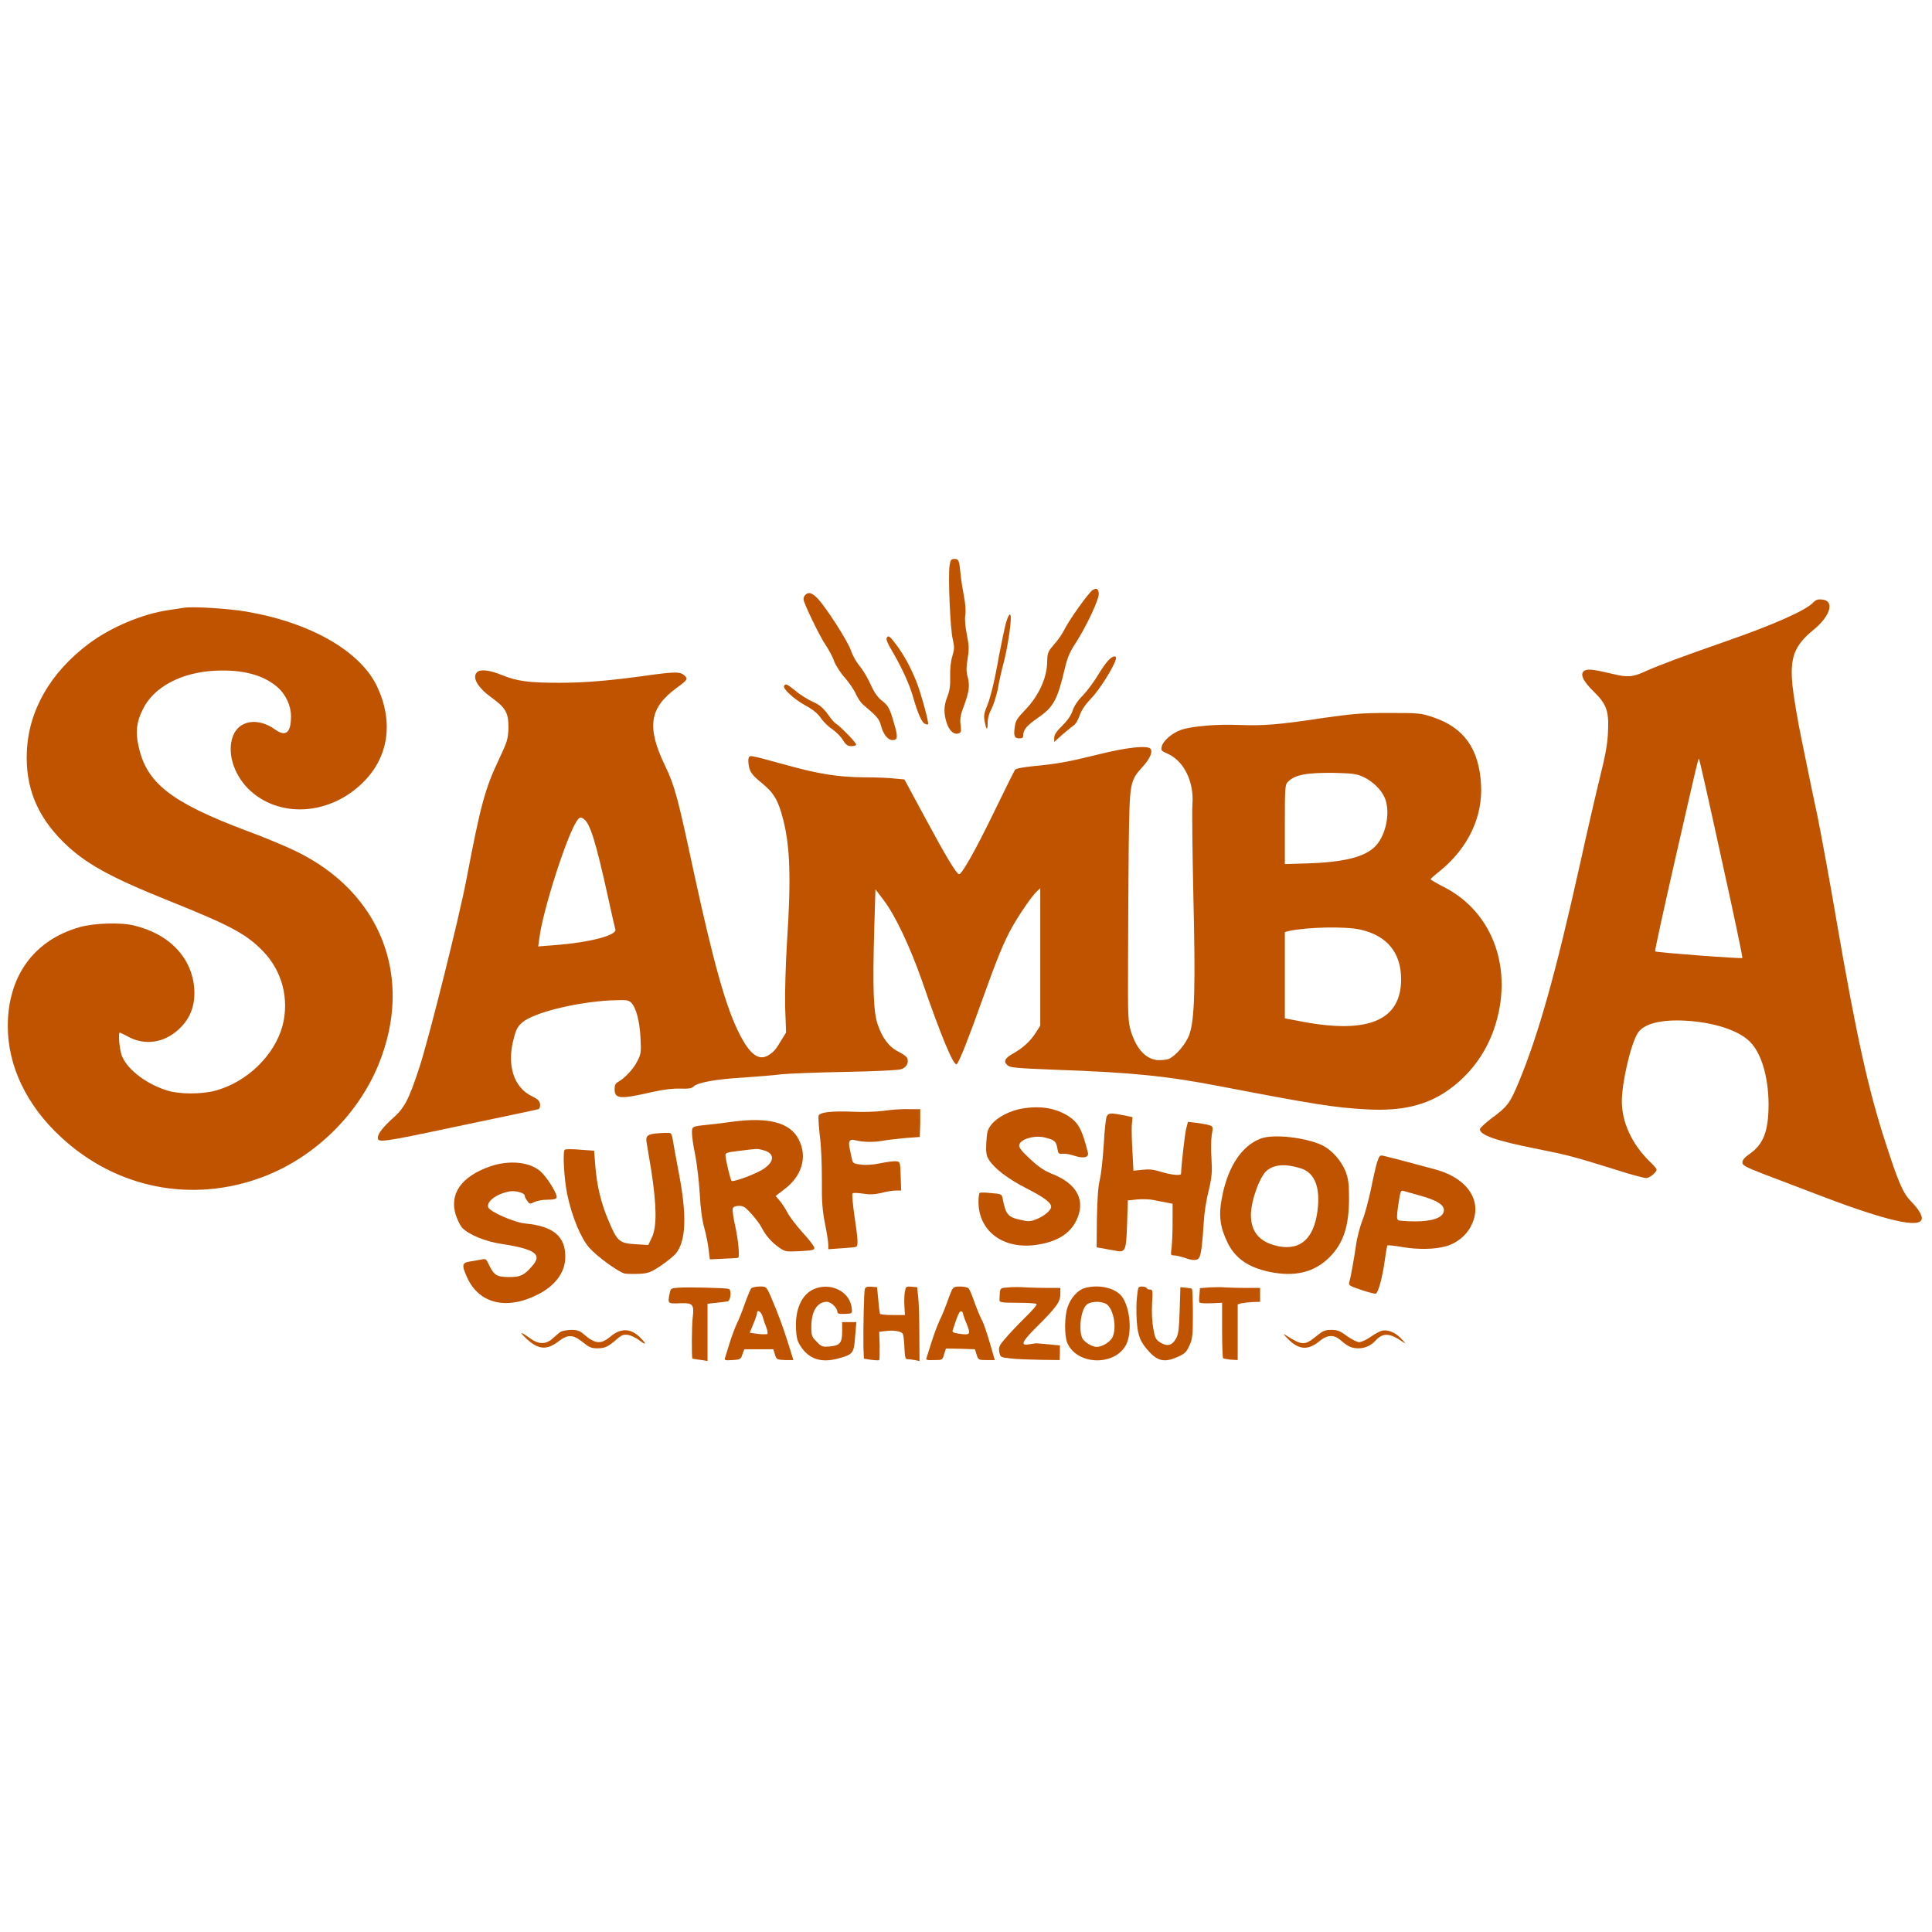 <svg xmlns="http://www.w3.org/2000/svg" xmlns:xlink="http://www.w3.org/1999/xlink" width="32px" height="32px" viewBox="0 0 32 32" version="1.1">
<g id="surface1">
<path style=" stroke:none;fill-rule:nonzero;fill:#bf5300;fill-opacity:1;" d="M 15.727 9.375 C 15.703 9.555 15.738 10.422 15.781 10.59 C 15.809 10.711 15.809 10.75 15.773 10.871 C 15.746 10.957 15.734 11.086 15.738 11.211 C 15.742 11.359 15.73 11.438 15.691 11.539 C 15.629 11.695 15.629 11.824 15.684 11.984 C 15.727 12.109 15.805 12.176 15.883 12.145 C 15.918 12.133 15.922 12.105 15.91 12.008 C 15.898 11.906 15.906 11.844 15.973 11.672 C 16.055 11.441 16.066 11.352 16.023 11.191 C 16.004 11.117 16.004 11.047 16.027 10.91 C 16.051 10.758 16.051 10.699 16.016 10.52 C 15.988 10.387 15.977 10.266 15.988 10.188 C 16 10.109 15.988 9.988 15.965 9.871 C 15.945 9.766 15.918 9.602 15.91 9.504 C 15.887 9.277 15.879 9.258 15.809 9.258 C 15.754 9.258 15.742 9.273 15.727 9.375 Z M 15.727 9.375 "/>
<path style=" stroke:none;fill-rule:nonzero;fill:#bf5300;fill-opacity:1;" d="M 18.098 9.773 C 18.039 9.805 17.715 10.258 17.633 10.422 C 17.598 10.492 17.52 10.609 17.457 10.676 C 17.355 10.797 17.348 10.809 17.344 10.973 C 17.34 11.227 17.203 11.527 16.988 11.75 C 16.852 11.891 16.82 11.938 16.809 12.035 C 16.785 12.184 16.801 12.23 16.883 12.23 C 16.934 12.23 16.949 12.219 16.949 12.172 C 16.949 12.086 17.012 12.012 17.18 11.898 C 17.449 11.711 17.512 11.605 17.641 11.055 C 17.68 10.891 17.723 10.789 17.82 10.645 C 17.996 10.371 18.211 9.914 18.199 9.828 C 18.191 9.75 18.16 9.734 18.098 9.773 Z M 18.098 9.773 "/>
<path style=" stroke:none;fill-rule:nonzero;fill:#bf5300;fill-opacity:1;" d="M 13.34 9.852 C 13.32 9.871 13.309 9.898 13.309 9.926 C 13.309 9.988 13.586 10.559 13.68 10.691 C 13.723 10.758 13.789 10.871 13.816 10.953 C 13.848 11.031 13.93 11.16 14.004 11.238 C 14.07 11.316 14.152 11.434 14.176 11.496 C 14.207 11.562 14.258 11.641 14.297 11.672 C 14.523 11.863 14.559 11.902 14.59 12.012 C 14.629 12.164 14.707 12.258 14.781 12.258 C 14.871 12.258 14.875 12.207 14.809 11.984 C 14.738 11.73 14.711 11.684 14.598 11.598 C 14.535 11.547 14.477 11.465 14.418 11.332 C 14.371 11.227 14.289 11.09 14.234 11.027 C 14.18 10.961 14.117 10.848 14.094 10.773 C 14.043 10.621 13.684 10.062 13.543 9.914 C 13.449 9.816 13.391 9.801 13.34 9.852 Z M 13.34 9.852 "/>
<path style=" stroke:none;fill-rule:nonzero;fill:#bf5300;fill-opacity:1;" d="M 30.039 9.973 C 29.918 10.109 29.375 10.348 28.578 10.625 C 27.863 10.875 27.473 11.02 27.258 11.117 C 27.047 11.215 26.961 11.223 26.719 11.164 C 26.391 11.086 26.305 11.078 26.25 11.105 C 26.16 11.152 26.211 11.273 26.395 11.453 C 26.613 11.664 26.652 11.781 26.633 12.137 C 26.625 12.32 26.586 12.535 26.504 12.859 C 26.441 13.113 26.289 13.77 26.168 14.32 C 25.766 16.129 25.48 17.141 25.156 17.922 C 25.008 18.277 24.969 18.328 24.699 18.527 C 24.598 18.605 24.512 18.684 24.512 18.703 C 24.512 18.801 24.781 18.895 25.449 19.027 C 25.992 19.137 26.062 19.156 26.766 19.375 C 27.004 19.453 27.23 19.512 27.266 19.512 C 27.324 19.512 27.438 19.418 27.438 19.371 C 27.438 19.355 27.383 19.293 27.316 19.23 C 27.031 18.949 26.863 18.59 26.863 18.242 C 26.863 17.93 27.008 17.301 27.125 17.113 C 27.223 16.957 27.504 16.883 27.922 16.906 C 28.398 16.934 28.809 17.07 28.992 17.262 C 29.176 17.453 29.289 17.836 29.293 18.281 C 29.293 18.734 29.211 18.953 28.973 19.117 C 28.898 19.168 28.859 19.215 28.859 19.254 C 28.859 19.301 28.906 19.328 29.219 19.449 C 29.414 19.523 29.762 19.656 29.988 19.742 C 31.117 20.18 31.719 20.336 31.816 20.219 C 31.863 20.168 31.797 20.047 31.652 19.898 C 31.52 19.762 31.445 19.59 31.234 18.938 C 30.945 18.051 30.75 17.168 30.422 15.27 C 30.316 14.648 30.172 13.859 30.102 13.512 C 30.027 13.168 29.914 12.609 29.844 12.27 C 29.773 11.93 29.707 11.527 29.691 11.371 C 29.641 10.898 29.715 10.695 30.035 10.434 C 30.324 10.199 30.391 9.945 30.176 9.93 C 30.109 9.922 30.074 9.938 30.039 9.973 Z M 28.512 14.219 C 28.711 15.117 28.867 15.859 28.859 15.867 C 28.844 15.883 27.438 15.777 27.414 15.758 C 27.406 15.75 27.555 15.07 27.742 14.25 C 28.117 12.609 28.129 12.555 28.141 12.57 C 28.148 12.574 28.316 13.316 28.512 14.219 Z M 28.512 14.219 "/>
<path style=" stroke:none;fill-rule:nonzero;fill:#bf5300;fill-opacity:1;" d="M 3.051 10.066 C 3.016 10.07 2.898 10.09 2.793 10.105 C 2.359 10.168 1.84 10.387 1.473 10.66 C 0.836 11.137 0.473 11.766 0.445 12.449 C 0.418 13.035 0.613 13.516 1.051 13.949 C 1.41 14.301 1.809 14.523 2.812 14.926 C 3.824 15.332 4.086 15.473 4.363 15.762 C 4.676 16.09 4.793 16.547 4.68 16.988 C 4.547 17.48 4.09 17.926 3.562 18.066 C 3.34 18.125 2.98 18.125 2.781 18.066 C 2.445 17.965 2.129 17.734 2.027 17.508 C 1.98 17.414 1.953 17.102 1.984 17.102 C 1.988 17.102 2.062 17.137 2.141 17.18 C 2.406 17.316 2.711 17.273 2.949 17.059 C 3.172 16.859 3.254 16.609 3.207 16.281 C 3.133 15.816 2.773 15.465 2.23 15.332 C 2.008 15.273 1.562 15.289 1.324 15.355 C 0.562 15.57 0.129 16.168 0.129 16.996 C 0.129 17.656 0.441 18.309 1.008 18.832 C 1.922 19.684 3.18 19.934 4.348 19.496 C 5.199 19.176 5.918 18.48 6.266 17.641 C 6.863 16.191 6.312 14.773 4.883 14.09 C 4.73 14.016 4.367 13.863 4.078 13.758 C 2.824 13.285 2.422 12.965 2.293 12.352 C 2.242 12.121 2.262 11.957 2.363 11.754 C 2.539 11.383 2.996 11.137 3.562 11.109 C 4.02 11.086 4.367 11.18 4.602 11.387 C 4.734 11.504 4.82 11.691 4.82 11.863 C 4.82 12.137 4.734 12.211 4.555 12.082 C 4.273 11.879 3.957 11.93 3.859 12.191 C 3.758 12.453 3.863 12.812 4.109 13.062 C 4.613 13.562 5.469 13.512 6.027 12.945 C 6.441 12.527 6.52 11.945 6.242 11.363 C 5.961 10.781 5.137 10.309 4.074 10.129 C 3.773 10.078 3.191 10.043 3.051 10.066 Z M 3.051 10.066 "/>
<path style=" stroke:none;fill-rule:nonzero;fill:#bf5300;fill-opacity:1;" d="M 16.656 10.34 C 16.633 10.43 16.586 10.66 16.547 10.859 C 16.473 11.289 16.398 11.59 16.332 11.734 C 16.301 11.812 16.293 11.867 16.309 11.945 C 16.336 12.098 16.359 12.109 16.359 11.969 C 16.359 11.895 16.383 11.812 16.422 11.742 C 16.453 11.68 16.504 11.531 16.527 11.41 C 16.547 11.289 16.594 11.086 16.629 10.957 C 16.684 10.738 16.742 10.375 16.742 10.238 C 16.742 10.125 16.699 10.18 16.656 10.34 Z M 16.656 10.34 "/>
<path style=" stroke:none;fill-rule:nonzero;fill:#bf5300;fill-opacity:1;" d="M 14.684 10.574 C 14.676 10.594 14.711 10.676 14.762 10.758 C 14.926 11.035 15.07 11.344 15.125 11.551 C 15.199 11.809 15.27 11.973 15.32 11.988 C 15.344 12 15.367 12.004 15.371 11.996 C 15.391 11.977 15.258 11.496 15.18 11.293 C 15.082 11.051 14.977 10.855 14.84 10.672 C 14.738 10.535 14.707 10.512 14.684 10.574 Z M 14.684 10.574 "/>
<path style=" stroke:none;fill-rule:nonzero;fill:#bf5300;fill-opacity:1;" d="M 18.355 10.941 C 18.316 10.98 18.238 11.094 18.18 11.191 C 18.121 11.289 18.012 11.438 17.938 11.516 C 17.848 11.605 17.789 11.699 17.766 11.77 C 17.742 11.844 17.688 11.926 17.598 12.016 C 17.5 12.113 17.461 12.168 17.461 12.219 L 17.461 12.289 L 17.586 12.176 C 17.656 12.117 17.742 12.043 17.777 12.02 C 17.816 11.996 17.859 11.922 17.883 11.848 C 17.914 11.762 17.973 11.672 18.07 11.57 C 18.207 11.434 18.445 11.051 18.48 10.926 C 18.5 10.848 18.434 10.855 18.355 10.941 Z M 18.355 10.941 "/>
<path style=" stroke:none;fill-rule:nonzero;fill:#bf5300;fill-opacity:1;" d="M 7.902 11.133 C 7.812 11.223 7.914 11.391 8.152 11.562 C 8.379 11.727 8.422 11.809 8.422 12.055 C 8.414 12.242 8.406 12.277 8.262 12.582 C 8.035 13.062 7.961 13.328 7.73 14.543 C 7.613 15.168 7.105 17.195 6.949 17.672 C 6.77 18.219 6.699 18.355 6.496 18.531 C 6.348 18.664 6.258 18.781 6.258 18.84 C 6.258 18.93 6.301 18.926 7.594 18.652 C 8.301 18.504 8.898 18.379 8.918 18.371 C 8.938 18.363 8.949 18.332 8.945 18.289 C 8.938 18.234 8.91 18.207 8.816 18.16 C 8.508 18.016 8.387 17.637 8.512 17.191 C 8.547 17.051 8.578 16.996 8.652 16.934 C 8.84 16.773 9.527 16.602 10.105 16.57 C 10.383 16.559 10.406 16.562 10.457 16.609 C 10.535 16.691 10.594 16.906 10.609 17.191 C 10.621 17.434 10.617 17.457 10.555 17.578 C 10.492 17.707 10.344 17.863 10.234 17.922 C 10.195 17.945 10.18 17.973 10.18 18.039 C 10.18 18.203 10.266 18.211 10.809 18.086 C 11.004 18.043 11.145 18.027 11.27 18.031 C 11.41 18.035 11.457 18.027 11.488 17.996 C 11.555 17.93 11.848 17.875 12.309 17.848 C 12.543 17.832 12.828 17.809 12.949 17.793 C 13.07 17.781 13.543 17.762 14 17.754 C 14.457 17.746 14.871 17.727 14.918 17.711 C 15.008 17.688 15.051 17.613 15.031 17.535 C 15.027 17.508 14.957 17.457 14.887 17.422 C 14.727 17.344 14.617 17.199 14.539 16.973 C 14.465 16.766 14.453 16.348 14.48 15.398 L 14.5 14.73 L 14.637 14.91 C 14.832 15.168 15.074 15.684 15.27 16.242 C 15.586 17.16 15.801 17.676 15.848 17.625 C 15.891 17.582 16.051 17.176 16.266 16.57 C 16.508 15.891 16.625 15.605 16.762 15.359 C 16.883 15.145 17.086 14.848 17.168 14.77 L 17.23 14.711 L 17.23 16.988 L 17.156 17.105 C 17.066 17.246 16.945 17.355 16.789 17.445 C 16.641 17.527 16.617 17.578 16.684 17.641 C 16.727 17.684 16.801 17.691 17.488 17.719 C 18.727 17.762 19.32 17.82 20.207 17.992 C 21.75 18.289 22.117 18.348 22.641 18.375 C 23.219 18.406 23.629 18.309 23.988 18.055 C 24.34 17.809 24.605 17.453 24.746 17.043 C 25.078 16.074 24.738 15.109 23.914 14.691 C 23.793 14.629 23.691 14.57 23.695 14.562 C 23.695 14.555 23.766 14.492 23.855 14.422 C 24.316 14.043 24.559 13.535 24.531 13 C 24.5 12.406 24.25 12.051 23.734 11.879 C 23.535 11.812 23.504 11.809 23 11.809 C 22.547 11.809 22.398 11.824 21.922 11.891 C 21.18 12.004 20.918 12.023 20.527 12.008 C 20.156 11.992 19.742 12.027 19.559 12.09 C 19.414 12.141 19.266 12.27 19.242 12.363 C 19.227 12.43 19.234 12.438 19.34 12.484 C 19.609 12.602 19.781 12.953 19.75 13.324 C 19.742 13.422 19.75 14.105 19.766 14.848 C 19.801 16.305 19.789 16.871 19.703 17.125 C 19.652 17.281 19.477 17.488 19.359 17.539 C 19.316 17.555 19.23 17.562 19.168 17.559 C 18.973 17.535 18.828 17.379 18.734 17.09 C 18.684 16.918 18.68 16.871 18.684 15.938 C 18.684 15.398 18.691 14.535 18.695 14.012 C 18.711 12.938 18.711 12.938 18.934 12.691 C 19.055 12.555 19.098 12.445 19.051 12.398 C 18.992 12.344 18.66 12.379 18.191 12.496 C 17.688 12.621 17.512 12.652 17.105 12.691 C 16.945 12.707 16.824 12.73 16.812 12.75 C 16.801 12.766 16.652 13.062 16.484 13.41 C 16.152 14.094 15.926 14.492 15.883 14.48 C 15.836 14.465 15.664 14.18 15.324 13.547 L 14.98 12.91 L 14.816 12.895 C 14.727 12.883 14.504 12.875 14.32 12.875 C 13.883 12.871 13.574 12.824 13.012 12.668 C 12.387 12.496 12.418 12.504 12.398 12.562 C 12.391 12.59 12.395 12.66 12.41 12.719 C 12.434 12.801 12.473 12.852 12.617 12.969 C 12.82 13.133 12.891 13.258 12.973 13.578 C 13.086 14.023 13.105 14.547 13.035 15.605 C 13.012 15.98 13 16.422 13.004 16.672 L 13.02 17.102 L 12.945 17.223 C 12.855 17.375 12.824 17.414 12.742 17.469 C 12.578 17.582 12.426 17.477 12.25 17.129 C 12.027 16.699 11.816 15.945 11.488 14.43 C 11.227 13.211 11.176 13.016 11.016 12.684 C 10.707 12.043 10.754 11.723 11.211 11.391 C 11.387 11.262 11.395 11.246 11.344 11.195 C 11.273 11.125 11.199 11.125 10.805 11.176 C 10.129 11.273 9.699 11.309 9.258 11.309 C 8.742 11.309 8.566 11.281 8.32 11.184 C 8.125 11.102 7.957 11.078 7.902 11.133 Z M 22.578 12.867 C 22.734 12.938 22.879 13.078 22.938 13.219 C 23.023 13.426 22.973 13.762 22.824 13.965 C 22.668 14.18 22.312 14.281 21.637 14.301 L 21.281 14.312 L 21.281 13.656 C 21.281 13.031 21.285 12.996 21.332 12.949 C 21.449 12.832 21.637 12.797 22.09 12.801 C 22.398 12.809 22.465 12.816 22.578 12.867 Z M 9.676 13.57 C 9.777 13.648 9.875 13.973 10.062 14.82 C 10.125 15.109 10.184 15.367 10.191 15.391 C 10.234 15.488 9.766 15.613 9.168 15.656 L 8.914 15.676 L 8.934 15.535 C 8.988 15.09 9.383 13.855 9.551 13.602 C 9.598 13.531 9.617 13.527 9.676 13.57 Z M 22.535 15.398 C 22.973 15.496 23.207 15.781 23.207 16.219 C 23.207 16.898 22.668 17.129 21.57 16.922 L 21.281 16.867 L 21.281 15.438 L 21.34 15.422 C 21.641 15.355 22.281 15.34 22.535 15.398 Z M 22.535 15.398 "/>
<path style=" stroke:none;fill-rule:nonzero;fill:#bf5300;fill-opacity:1;" d="M 12.988 11.359 C 12.957 11.402 13.148 11.578 13.332 11.68 C 13.461 11.75 13.543 11.816 13.594 11.891 C 13.633 11.949 13.719 12.035 13.785 12.078 C 13.848 12.121 13.93 12.203 13.961 12.258 C 14.012 12.34 14.043 12.359 14.102 12.359 C 14.145 12.359 14.18 12.348 14.18 12.332 C 14.18 12.297 13.914 12.027 13.844 11.984 C 13.82 11.973 13.758 11.898 13.707 11.824 C 13.629 11.719 13.57 11.672 13.465 11.625 C 13.387 11.59 13.258 11.512 13.18 11.445 C 13.027 11.324 13.012 11.32 12.988 11.359 Z M 12.988 11.359 "/>
<path style=" stroke:none;fill-rule:nonzero;fill:#bf5300;fill-opacity:1;" d="M 16.922 18.363 C 16.73 18.395 16.52 18.504 16.422 18.625 C 16.355 18.711 16.348 18.746 16.336 18.926 C 16.328 19.094 16.336 19.141 16.383 19.215 C 16.473 19.355 16.688 19.52 16.988 19.676 C 17.289 19.828 17.41 19.918 17.41 19.988 C 17.41 20.047 17.293 20.145 17.164 20.195 C 17.066 20.234 17.027 20.234 16.914 20.207 C 16.691 20.16 16.66 20.121 16.605 19.844 C 16.594 19.781 16.578 19.773 16.422 19.762 C 16.324 19.75 16.238 19.75 16.227 19.758 C 16.215 19.766 16.207 19.832 16.207 19.906 C 16.207 20.398 16.625 20.703 17.18 20.617 C 17.504 20.566 17.711 20.441 17.82 20.23 C 17.992 19.895 17.848 19.609 17.43 19.445 C 17.289 19.387 17.207 19.332 17.055 19.191 C 16.902 19.047 16.871 19 16.883 18.957 C 16.914 18.859 17.152 18.797 17.32 18.844 C 17.469 18.883 17.492 18.906 17.512 19.016 C 17.527 19.109 17.535 19.117 17.602 19.109 C 17.645 19.105 17.734 19.121 17.801 19.145 C 17.949 19.191 18.035 19.172 18.02 19.094 C 17.922 18.707 17.867 18.602 17.699 18.488 C 17.48 18.352 17.234 18.309 16.922 18.363 Z M 16.922 18.363 "/>
<path style=" stroke:none;fill-rule:nonzero;fill:#bf5300;fill-opacity:1;" d="M 14.641 18.398 C 14.512 18.414 14.309 18.422 14.137 18.414 C 13.781 18.398 13.574 18.422 13.559 18.48 C 13.551 18.504 13.562 18.652 13.578 18.809 C 13.602 18.961 13.613 19.293 13.613 19.539 C 13.609 19.898 13.621 20.043 13.664 20.266 C 13.695 20.414 13.719 20.574 13.719 20.617 L 13.719 20.691 L 13.93 20.676 C 14.047 20.668 14.156 20.66 14.176 20.652 C 14.219 20.637 14.211 20.539 14.152 20.137 C 14.125 19.945 14.109 19.781 14.121 19.766 C 14.133 19.754 14.211 19.758 14.293 19.77 C 14.406 19.789 14.48 19.785 14.602 19.758 C 14.684 19.734 14.793 19.719 14.84 19.719 L 14.926 19.719 L 14.918 19.48 C 14.91 19.246 14.91 19.242 14.84 19.234 C 14.805 19.23 14.688 19.246 14.586 19.266 C 14.465 19.293 14.34 19.301 14.262 19.289 C 14.145 19.277 14.125 19.266 14.113 19.207 C 14.105 19.172 14.086 19.09 14.074 19.027 C 14.047 18.906 14.07 18.863 14.152 18.883 C 14.281 18.918 14.473 18.922 14.617 18.895 C 14.707 18.879 14.883 18.859 15.012 18.848 L 15.234 18.832 L 15.242 18.602 L 15.242 18.371 L 15.051 18.371 C 14.945 18.367 14.762 18.379 14.641 18.398 Z M 14.641 18.398 "/>
<path style=" stroke:none;fill-rule:nonzero;fill:#bf5300;fill-opacity:1;" d="M 18.332 18.488 C 18.316 18.52 18.293 18.734 18.281 18.965 C 18.266 19.195 18.238 19.457 18.215 19.543 C 18.188 19.66 18.176 19.84 18.168 20.184 L 18.164 20.66 L 18.258 20.676 C 18.305 20.684 18.395 20.703 18.453 20.711 C 18.641 20.754 18.652 20.734 18.668 20.281 L 18.68 19.883 L 18.832 19.867 C 18.918 19.859 19.039 19.863 19.102 19.875 C 19.168 19.891 19.266 19.906 19.32 19.918 L 19.422 19.938 L 19.422 20.23 C 19.422 20.391 19.414 20.586 19.406 20.66 C 19.387 20.789 19.391 20.793 19.445 20.793 C 19.48 20.793 19.555 20.812 19.617 20.832 C 19.773 20.887 19.844 20.883 19.871 20.812 C 19.898 20.742 19.918 20.566 19.938 20.242 C 19.945 20.102 19.98 19.867 20.02 19.719 C 20.074 19.488 20.078 19.414 20.066 19.191 C 20.055 19.051 20.059 18.875 20.07 18.801 C 20.094 18.668 20.094 18.66 20.031 18.637 C 19.996 18.625 19.898 18.609 19.82 18.598 L 19.676 18.582 L 19.645 18.703 C 19.625 18.789 19.566 19.293 19.562 19.441 C 19.562 19.477 19.398 19.461 19.234 19.41 C 19.109 19.371 19.035 19.363 18.922 19.375 L 18.773 19.391 L 18.758 19.086 C 18.746 18.914 18.742 18.715 18.746 18.637 L 18.758 18.504 L 18.668 18.484 C 18.406 18.43 18.363 18.43 18.332 18.488 Z M 18.332 18.488 "/>
<path style=" stroke:none;fill-rule:nonzero;fill:#bf5300;fill-opacity:1;" d="M 12.141 18.578 C 12 18.598 11.816 18.621 11.73 18.629 C 11.461 18.656 11.461 18.656 11.461 18.766 C 11.461 18.824 11.484 18.988 11.516 19.133 C 11.543 19.281 11.578 19.562 11.59 19.77 C 11.602 20.012 11.629 20.211 11.668 20.348 C 11.699 20.457 11.73 20.621 11.738 20.707 L 11.758 20.859 L 11.988 20.848 C 12.117 20.844 12.223 20.836 12.227 20.832 C 12.254 20.809 12.227 20.531 12.176 20.301 C 12.145 20.168 12.129 20.039 12.137 20.016 C 12.145 19.988 12.184 19.973 12.242 19.973 C 12.316 19.973 12.348 19.996 12.449 20.109 C 12.516 20.184 12.59 20.281 12.617 20.336 C 12.684 20.465 12.781 20.578 12.906 20.664 C 13.008 20.734 13.023 20.734 13.25 20.723 C 13.453 20.711 13.488 20.707 13.488 20.668 C 13.488 20.645 13.398 20.527 13.293 20.414 C 13.191 20.301 13.074 20.148 13.039 20.078 C 13.004 20.012 12.945 19.922 12.91 19.883 C 12.875 19.844 12.848 19.809 12.848 19.809 C 12.848 19.809 12.906 19.762 12.98 19.707 C 13.281 19.488 13.379 19.164 13.23 18.875 C 13.09 18.594 12.734 18.5 12.141 18.578 Z M 12.645 19.051 C 12.832 19.102 12.832 19.234 12.656 19.355 C 12.539 19.438 12.141 19.586 12.117 19.559 C 12.098 19.543 12.023 19.227 12.016 19.141 C 12.012 19.094 12.039 19.086 12.242 19.062 C 12.555 19.023 12.539 19.023 12.645 19.051 Z M 12.645 19.051 "/>
<path style=" stroke:none;fill-rule:nonzero;fill:#bf5300;fill-opacity:1;" d="M 10.914 18.77 C 10.734 18.781 10.695 18.809 10.707 18.906 C 10.711 18.938 10.75 19.156 10.789 19.398 C 10.875 19.965 10.883 20.316 10.797 20.496 L 10.738 20.621 L 10.535 20.609 C 10.262 20.594 10.223 20.562 10.086 20.234 C 9.957 19.938 9.883 19.633 9.859 19.293 L 9.84 19.059 L 9.613 19.043 C 9.488 19.031 9.371 19.031 9.355 19.043 C 9.316 19.062 9.344 19.539 9.395 19.781 C 9.473 20.156 9.625 20.516 9.762 20.668 C 9.902 20.824 10.246 21.07 10.348 21.094 C 10.398 21.102 10.512 21.102 10.602 21.098 C 10.742 21.09 10.785 21.07 10.945 20.965 C 11.043 20.898 11.152 20.809 11.191 20.766 C 11.363 20.562 11.379 20.137 11.246 19.441 C 11.199 19.191 11.152 18.941 11.145 18.887 C 11.137 18.832 11.121 18.781 11.109 18.773 C 11.102 18.762 11.012 18.762 10.914 18.77 Z M 10.914 18.77 "/>
<path style=" stroke:none;fill-rule:nonzero;fill:#bf5300;fill-opacity:1;" d="M 20.891 18.855 C 20.547 18.98 20.309 19.367 20.223 19.93 C 20.188 20.172 20.219 20.348 20.332 20.582 C 20.461 20.844 20.676 20.992 21.027 21.066 C 21.445 21.152 21.766 21.078 22.02 20.824 C 22.25 20.594 22.344 20.312 22.344 19.848 C 22.344 19.602 22.332 19.527 22.289 19.406 C 22.211 19.215 22.055 19.043 21.891 18.965 C 21.617 18.84 21.105 18.781 20.891 18.855 Z M 21.547 19.352 C 21.781 19.426 21.875 19.676 21.82 20.07 C 21.758 20.512 21.543 20.707 21.191 20.645 C 20.875 20.586 20.719 20.414 20.719 20.125 C 20.719 19.891 20.863 19.488 20.984 19.387 C 21.109 19.285 21.297 19.273 21.547 19.352 Z M 21.547 19.352 "/>
<path style=" stroke:none;fill-rule:nonzero;fill:#bf5300;fill-opacity:1;" d="M 22.809 19.25 C 22.789 19.316 22.742 19.52 22.707 19.699 C 22.668 19.875 22.609 20.109 22.566 20.211 C 22.527 20.312 22.477 20.496 22.461 20.617 C 22.43 20.832 22.375 21.145 22.348 21.242 C 22.332 21.289 22.359 21.301 22.551 21.367 C 22.668 21.406 22.781 21.434 22.789 21.426 C 22.832 21.402 22.898 21.148 22.934 20.891 C 22.953 20.754 22.973 20.633 22.98 20.629 C 22.988 20.621 23.102 20.633 23.234 20.656 C 23.48 20.699 23.77 20.695 23.953 20.641 C 24.125 20.594 24.289 20.461 24.363 20.309 C 24.57 19.918 24.328 19.527 23.793 19.375 C 23.527 19.301 22.988 19.16 22.918 19.145 C 22.855 19.129 22.848 19.137 22.809 19.25 Z M 23.5 19.797 C 23.82 19.883 23.945 19.969 23.91 20.078 C 23.879 20.176 23.711 20.23 23.438 20.23 C 23.301 20.23 23.176 20.219 23.16 20.211 C 23.133 20.191 23.133 20.145 23.156 19.984 C 23.195 19.719 23.199 19.711 23.25 19.727 C 23.273 19.734 23.387 19.766 23.5 19.797 Z M 23.5 19.797 "/>
<path style=" stroke:none;fill-rule:nonzero;fill:#bf5300;fill-opacity:1;" d="M 8.117 19.32 C 7.637 19.488 7.438 19.777 7.551 20.129 C 7.578 20.207 7.621 20.297 7.652 20.332 C 7.754 20.445 8.031 20.562 8.301 20.602 C 8.871 20.691 8.988 20.777 8.812 20.973 C 8.68 21.125 8.617 21.152 8.438 21.152 C 8.234 21.152 8.184 21.125 8.105 20.961 C 8.051 20.848 8.047 20.844 7.965 20.863 C 7.922 20.871 7.84 20.887 7.781 20.895 C 7.652 20.914 7.645 20.957 7.734 21.152 C 7.93 21.594 8.391 21.707 8.914 21.438 C 9.199 21.293 9.363 21.07 9.363 20.82 C 9.367 20.48 9.164 20.309 8.707 20.266 C 8.52 20.25 8.113 20.07 8.086 19.996 C 8.055 19.898 8.227 19.773 8.438 19.734 C 8.539 19.715 8.691 19.758 8.691 19.805 C 8.691 19.82 8.711 19.863 8.734 19.891 C 8.77 19.945 8.777 19.945 8.848 19.91 C 8.887 19.891 8.984 19.871 9.062 19.871 C 9.164 19.871 9.211 19.863 9.219 19.832 C 9.238 19.789 9.078 19.523 8.965 19.414 C 8.793 19.246 8.441 19.207 8.117 19.32 Z M 8.117 19.32 "/>
<path style=" stroke:none;fill-rule:nonzero;fill:#bf5300;fill-opacity:1;" d="M 11.242 21.328 C 11.117 21.336 11.109 21.34 11.094 21.414 C 11.055 21.594 11.059 21.594 11.258 21.586 C 11.48 21.578 11.5 21.602 11.473 21.828 C 11.457 21.957 11.453 22.488 11.469 22.504 C 11.473 22.504 11.527 22.516 11.598 22.523 L 11.719 22.543 L 11.719 21.594 L 11.867 21.578 C 11.945 21.57 12.031 21.559 12.051 21.555 C 12.102 21.547 12.121 21.363 12.07 21.348 C 12.023 21.332 11.395 21.316 11.242 21.328 Z M 11.242 21.328 "/>
<path style=" stroke:none;fill-rule:nonzero;fill:#bf5300;fill-opacity:1;" d="M 12.441 21.34 C 12.43 21.355 12.379 21.473 12.336 21.594 C 12.293 21.719 12.234 21.867 12.203 21.926 C 12.176 21.984 12.121 22.129 12.086 22.242 C 12.051 22.355 12.016 22.469 12.008 22.492 C 11.996 22.531 12.012 22.535 12.129 22.527 C 12.262 22.52 12.273 22.512 12.297 22.43 L 12.328 22.348 L 12.809 22.348 L 12.836 22.438 C 12.863 22.52 12.871 22.52 13.004 22.527 L 13.141 22.527 L 13.094 22.375 C 13.004 22.086 12.953 21.938 12.863 21.707 C 12.688 21.281 12.707 21.309 12.578 21.309 C 12.52 21.309 12.457 21.324 12.441 21.34 Z M 12.633 21.812 C 12.648 21.867 12.676 21.945 12.695 21.992 C 12.711 22.039 12.719 22.082 12.711 22.094 C 12.703 22.102 12.633 22.102 12.555 22.094 L 12.418 22.074 L 12.477 21.93 C 12.512 21.848 12.539 21.766 12.539 21.75 C 12.539 21.68 12.609 21.723 12.633 21.812 Z M 12.633 21.812 "/>
<path style=" stroke:none;fill-rule:nonzero;fill:#bf5300;fill-opacity:1;" d="M 13.473 21.355 C 13.277 21.445 13.168 21.691 13.184 22.008 C 13.191 22.16 13.207 22.219 13.266 22.305 C 13.402 22.512 13.605 22.578 13.887 22.5 C 14.129 22.434 14.145 22.414 14.164 22.133 L 14.184 21.898 L 13.949 21.898 L 13.949 22.047 C 13.949 22.242 13.914 22.285 13.75 22.301 C 13.625 22.312 13.609 22.309 13.527 22.223 C 13.445 22.141 13.438 22.125 13.438 21.977 C 13.438 21.719 13.535 21.562 13.695 21.562 C 13.766 21.562 13.871 21.664 13.871 21.734 C 13.871 21.758 13.906 21.766 13.996 21.762 C 14.109 21.758 14.117 21.754 14.109 21.684 C 14.09 21.395 13.758 21.227 13.473 21.355 Z M 13.473 21.355 "/>
<path style=" stroke:none;fill-rule:nonzero;fill:#bf5300;fill-opacity:1;" d="M 14.324 21.352 C 14.309 21.402 14.297 22 14.301 22.309 L 14.309 22.504 L 14.43 22.523 C 14.492 22.531 14.555 22.535 14.562 22.527 C 14.57 22.52 14.57 22.406 14.57 22.285 L 14.562 22.059 L 14.66 22.047 C 14.809 22.027 14.945 22.051 14.957 22.102 C 14.965 22.125 14.977 22.227 14.98 22.324 C 14.988 22.48 14.996 22.512 15.027 22.512 C 15.051 22.512 15.109 22.52 15.152 22.527 L 15.23 22.543 L 15.227 22.086 C 15.227 21.832 15.219 21.559 15.207 21.473 L 15.191 21.32 L 15.098 21.312 C 15.008 21.305 15.004 21.309 14.988 21.391 C 14.98 21.438 14.973 21.543 14.98 21.629 L 14.988 21.781 L 14.785 21.781 C 14.672 21.781 14.578 21.773 14.574 21.758 C 14.57 21.742 14.555 21.637 14.547 21.527 L 14.527 21.32 L 14.43 21.312 C 14.359 21.309 14.336 21.316 14.324 21.352 Z M 14.324 21.352 "/>
<path style=" stroke:none;fill-rule:nonzero;fill:#bf5300;fill-opacity:1;" d="M 15.762 21.375 C 15.742 21.418 15.707 21.512 15.68 21.59 C 15.652 21.668 15.602 21.793 15.562 21.871 C 15.527 21.949 15.465 22.113 15.426 22.238 C 15.387 22.363 15.352 22.477 15.344 22.496 C 15.332 22.527 15.363 22.531 15.473 22.527 C 15.609 22.527 15.609 22.527 15.637 22.43 L 15.668 22.336 L 15.906 22.34 L 16.148 22.348 L 16.176 22.438 C 16.203 22.523 16.207 22.527 16.34 22.527 L 16.477 22.527 L 16.391 22.23 C 16.344 22.07 16.289 21.914 16.273 21.883 C 16.254 21.855 16.199 21.727 16.152 21.602 C 16.109 21.473 16.059 21.355 16.043 21.34 C 16.031 21.324 15.969 21.309 15.906 21.309 C 15.812 21.309 15.793 21.316 15.762 21.375 Z M 15.949 21.75 C 15.949 21.766 15.977 21.848 16.012 21.93 C 16.082 22.105 16.07 22.117 15.883 22.09 C 15.789 22.078 15.766 22.062 15.781 22.031 C 15.863 21.773 15.891 21.719 15.918 21.719 C 15.934 21.719 15.949 21.734 15.949 21.75 Z M 15.949 21.75 "/>
<path style=" stroke:none;fill-rule:nonzero;fill:#bf5300;fill-opacity:1;" d="M 16.699 21.324 C 16.555 21.336 16.562 21.32 16.555 21.531 C 16.551 21.57 16.582 21.578 16.852 21.578 C 17.016 21.578 17.16 21.586 17.168 21.598 C 17.184 21.609 17.094 21.711 16.973 21.828 C 16.855 21.945 16.707 22.102 16.645 22.176 C 16.547 22.289 16.539 22.316 16.551 22.395 C 16.57 22.48 16.57 22.48 16.738 22.5 C 16.832 22.512 17.055 22.52 17.23 22.523 L 17.551 22.527 L 17.555 22.406 L 17.555 22.285 L 17.363 22.266 C 17.254 22.258 17.16 22.246 17.152 22.25 C 17.145 22.25 17.098 22.258 17.047 22.266 C 16.895 22.293 16.922 22.227 17.16 21.988 C 17.496 21.656 17.562 21.562 17.562 21.438 L 17.562 21.332 L 17.367 21.332 C 17.258 21.332 17.094 21.328 17 21.324 C 16.906 21.316 16.773 21.316 16.699 21.324 Z M 16.699 21.324 "/>
<path style=" stroke:none;fill-rule:nonzero;fill:#bf5300;fill-opacity:1;" d="M 17.961 21.336 C 17.852 21.367 17.73 21.504 17.684 21.648 C 17.629 21.797 17.629 22.125 17.676 22.238 C 17.832 22.613 18.461 22.633 18.652 22.273 C 18.754 22.07 18.719 21.668 18.586 21.48 C 18.48 21.332 18.195 21.266 17.961 21.336 Z M 18.352 21.621 C 18.457 21.734 18.496 22.02 18.422 22.156 C 18.383 22.23 18.254 22.309 18.164 22.309 C 18.086 22.309 17.957 22.227 17.926 22.164 C 17.859 22.016 17.906 21.672 18.008 21.602 C 18.094 21.543 18.289 21.551 18.352 21.621 Z M 18.352 21.621 "/>
<path style=" stroke:none;fill-rule:nonzero;fill:#bf5300;fill-opacity:1;" d="M 18.832 21.48 C 18.82 21.574 18.82 21.75 18.828 21.875 C 18.844 22.125 18.887 22.234 19.043 22.398 C 19.18 22.547 19.301 22.566 19.5 22.477 C 19.625 22.422 19.652 22.395 19.699 22.289 C 19.75 22.18 19.758 22.125 19.758 21.766 C 19.758 21.543 19.75 21.355 19.742 21.348 C 19.734 21.34 19.688 21.332 19.637 21.328 L 19.551 21.32 L 19.539 21.707 C 19.527 22.031 19.52 22.102 19.473 22.18 C 19.41 22.289 19.328 22.305 19.215 22.234 C 19.145 22.191 19.129 22.16 19.102 22.004 C 19.082 21.898 19.074 21.727 19.082 21.594 C 19.094 21.379 19.094 21.359 19.047 21.359 C 19.023 21.359 18.996 21.348 18.988 21.332 C 18.98 21.316 18.945 21.309 18.91 21.309 C 18.855 21.309 18.848 21.32 18.832 21.48 Z M 18.832 21.48 "/>
<path style=" stroke:none;fill-rule:nonzero;fill:#bf5300;fill-opacity:1;" d="M 20.023 21.324 L 19.875 21.336 L 19.867 21.445 C 19.859 21.504 19.859 21.562 19.867 21.57 C 19.871 21.586 19.957 21.59 20.062 21.586 L 20.242 21.578 L 20.242 22.031 C 20.242 22.281 20.25 22.488 20.258 22.496 C 20.266 22.504 20.324 22.512 20.383 22.52 L 20.5 22.527 L 20.5 21.605 L 20.562 21.586 C 20.602 21.578 20.684 21.57 20.75 21.566 L 20.871 21.562 L 20.871 21.332 L 20.648 21.332 C 20.523 21.332 20.367 21.328 20.293 21.324 C 20.227 21.316 20.102 21.32 20.023 21.324 Z M 20.023 21.324 "/>
<path style=" stroke:none;fill-rule:nonzero;fill:#bf5300;fill-opacity:1;" d="M 9.293 22.055 C 9.266 22.07 9.207 22.121 9.16 22.164 C 9.043 22.273 8.922 22.273 8.77 22.16 C 8.613 22.047 8.594 22.055 8.727 22.18 C 8.922 22.355 9.055 22.367 9.254 22.215 C 9.406 22.098 9.492 22.102 9.652 22.23 C 9.758 22.316 9.793 22.332 9.895 22.332 C 10.02 22.332 10.07 22.309 10.227 22.172 C 10.301 22.109 10.332 22.102 10.402 22.109 C 10.453 22.121 10.531 22.156 10.578 22.191 C 10.699 22.285 10.719 22.273 10.617 22.168 C 10.453 21.996 10.285 21.988 10.102 22.145 C 9.949 22.27 9.855 22.258 9.672 22.102 C 9.605 22.043 9.562 22.027 9.465 22.027 C 9.398 22.027 9.324 22.043 9.293 22.055 Z M 9.293 22.055 "/>
<path style=" stroke:none;fill-rule:nonzero;fill:#bf5300;fill-opacity:1;" d="M 21.805 22.129 C 21.609 22.289 21.57 22.289 21.293 22.113 C 21.242 22.082 21.258 22.102 21.34 22.184 C 21.52 22.363 21.672 22.367 21.863 22.207 C 21.988 22.105 22.098 22.102 22.211 22.203 C 22.328 22.305 22.391 22.332 22.5 22.332 C 22.609 22.332 22.707 22.289 22.793 22.195 C 22.906 22.074 23.02 22.078 23.23 22.223 C 23.289 22.262 23.289 22.258 23.219 22.184 C 23.125 22.074 22.992 22.02 22.898 22.039 C 22.855 22.047 22.77 22.094 22.699 22.145 C 22.633 22.191 22.547 22.23 22.512 22.23 C 22.477 22.23 22.387 22.184 22.309 22.129 C 22.195 22.043 22.152 22.027 22.051 22.027 C 21.945 22.027 21.91 22.043 21.805 22.129 Z M 21.805 22.129 "/>
</g>
</svg>